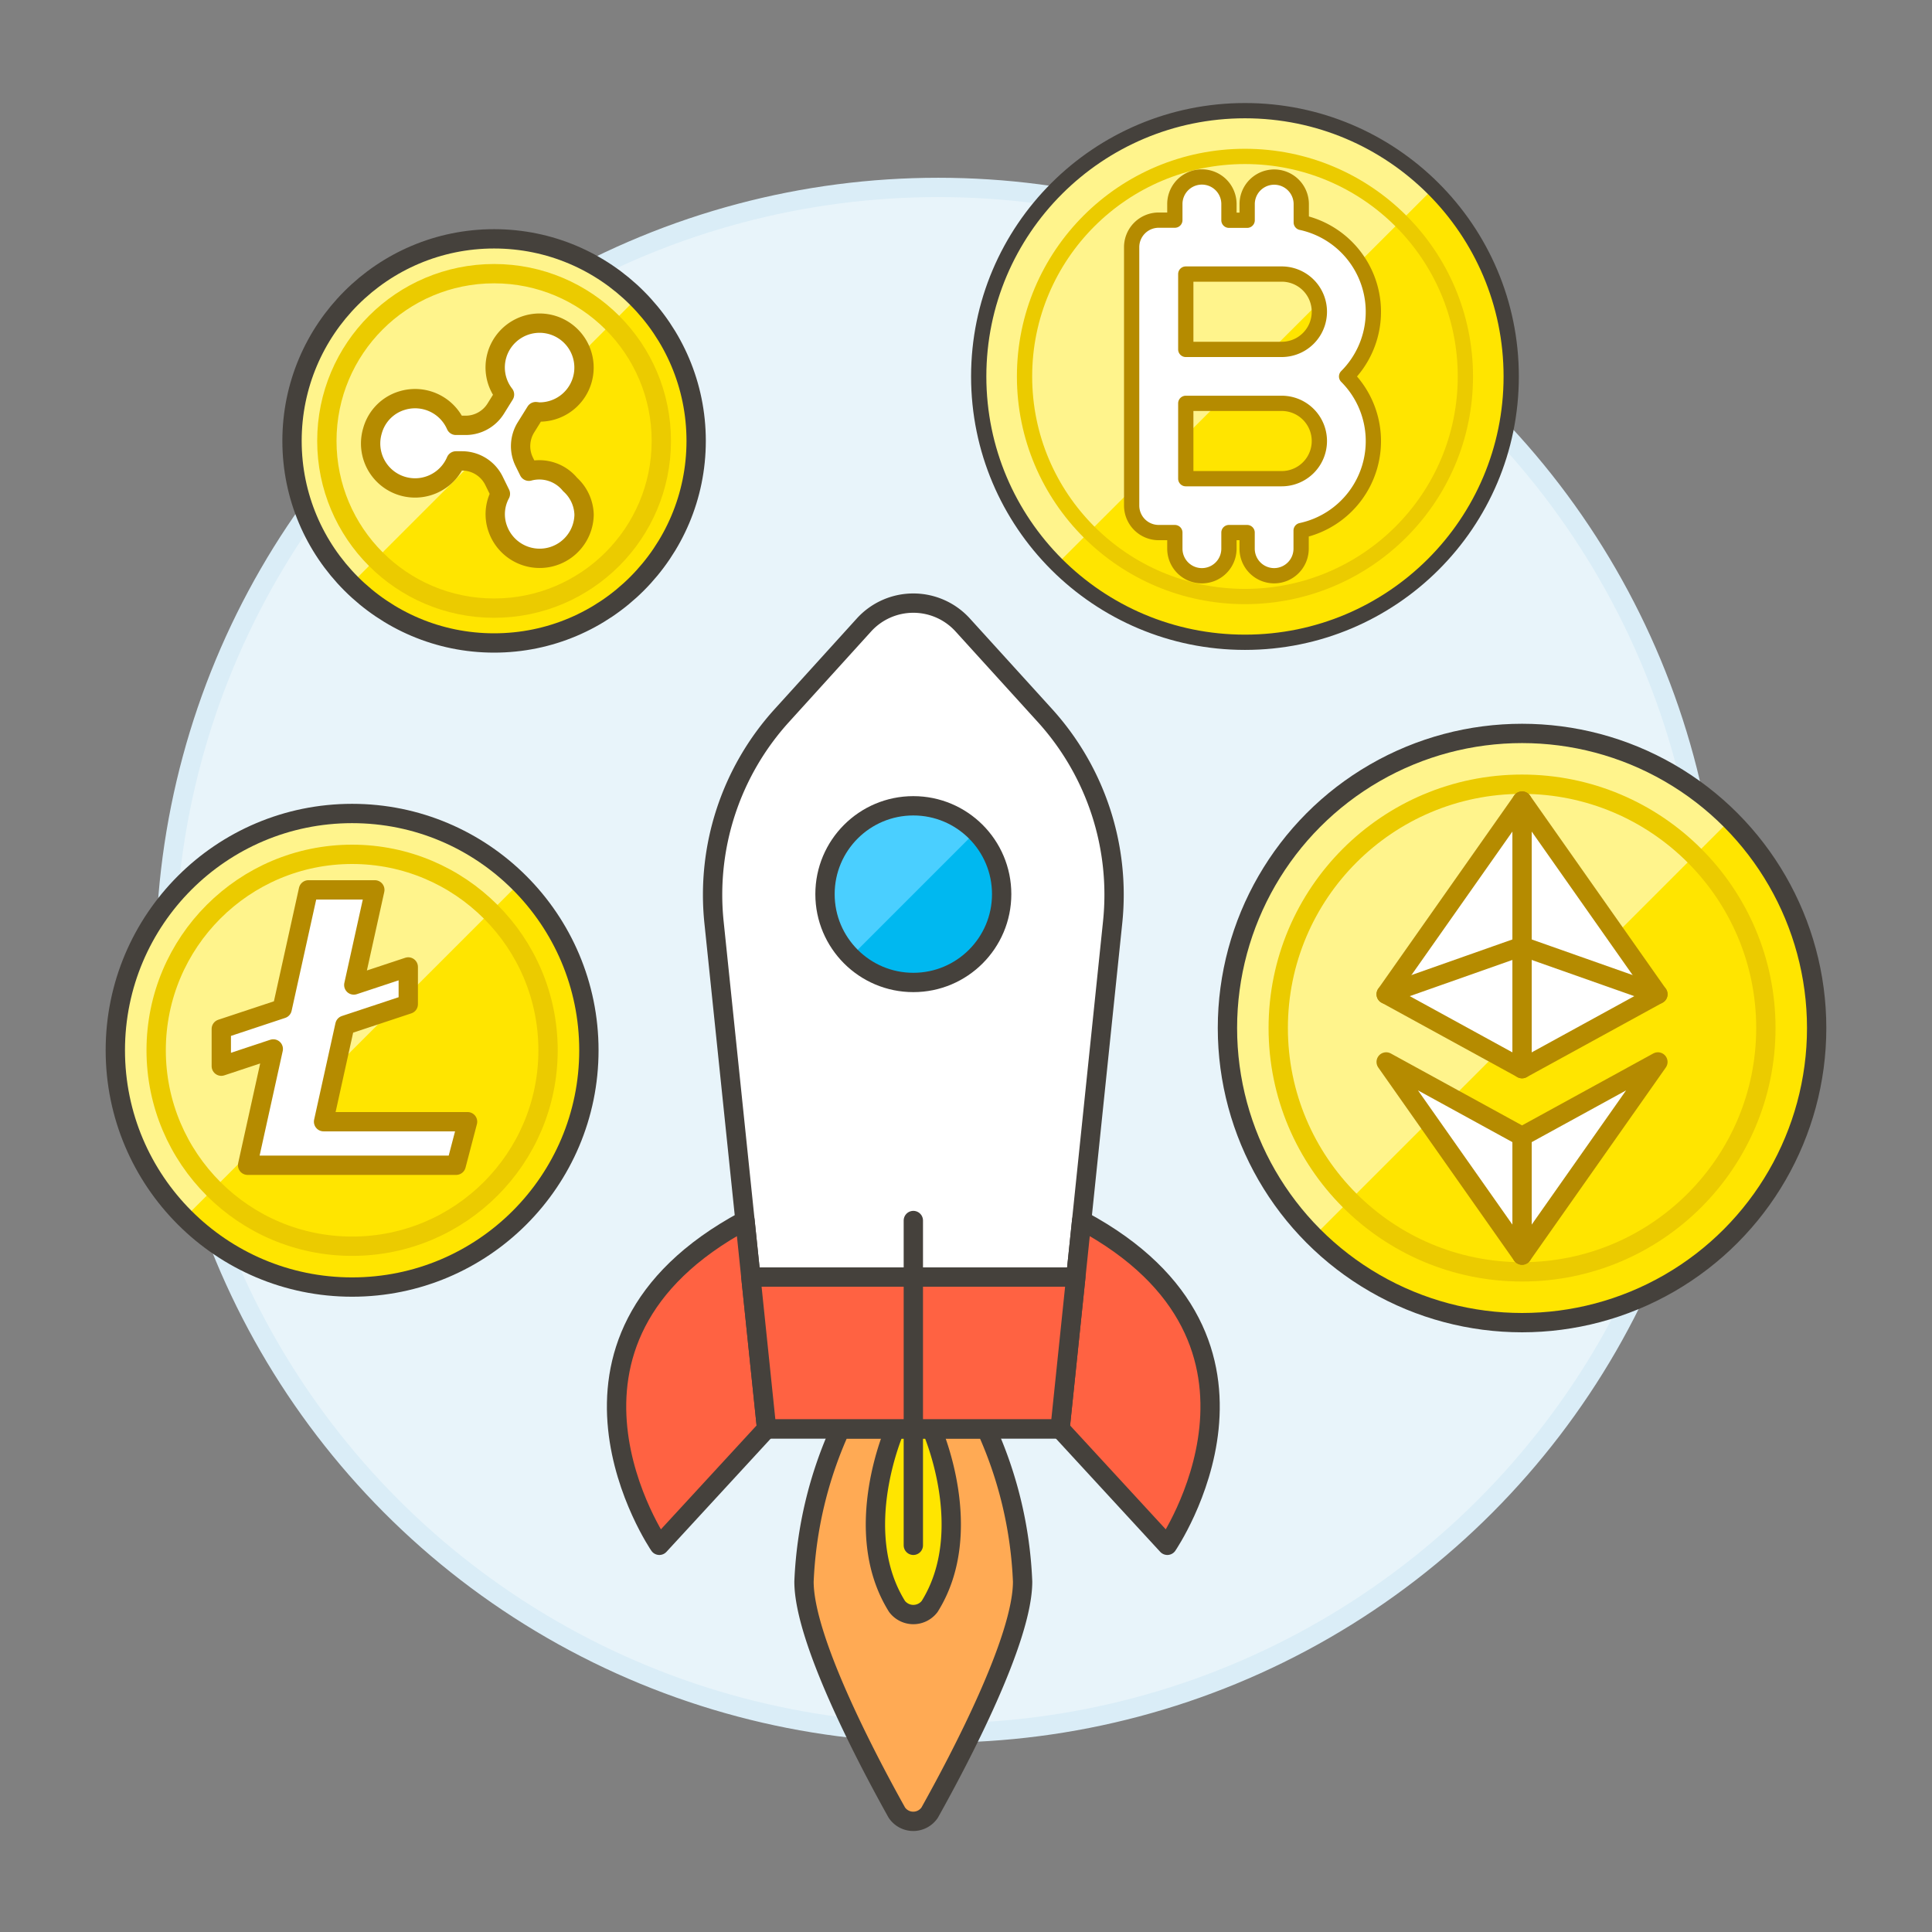<svg xmlns="http://www.w3.org/2000/svg" viewBox="0 0 100 100"><rect x="0" y="0" width="100" height="100" fill="#808080" stroke="none"/><g class="nc-icon-wrapper"><defs/><circle class="a" cx="48.563" cy="49.701" r="40" fill="#e8f4fa" stroke="#daedf7" stroke-miterlimit="10"/><ellipse class="b" cx="64.439" cy="19.486" rx="13.781" ry="13.758" style="" fill="#ffe500"/><path class="c" d="M64.439 5.728a13.753 13.753 0 0 0-9.745 23.486l19.49-19.456a13.749 13.749 0 0 0-9.745-4.03z" style="" fill="#fff48c"/><ellipse class="d" cx="64.439" cy="19.486" rx="13.781" ry="13.758" fill="none" stroke="#45413c" stroke-linejoin="round" stroke-width="0.79px"/><ellipse class="e" cx="64.439" cy="19.486" rx="11.409" ry="11.39" fill="none" stroke-linejoin="round" stroke-width="0.79px" stroke="#ebcb00"/><path class="f" d="M65.951 29.8a1.4 1.4 0 0 1-1.4-1.4v-.834h-.941v.834a1.4 1.4 0 0 1-2.8 0v-.834h-.836a1.4 1.4 0 0 1-1.4-1.4V12.794a1.4 1.4 0 0 1 1.4-1.4h.836v-.834a1.4 1.4 0 0 1 2.8 0v.84h.943v-.834a1.4 1.4 0 0 1 2.8 0v.947a4.734 4.734 0 0 1 2.347 7.973 4.734 4.734 0 0 1-2.354 7.975v.947a1.4 1.4 0 0 1-1.395 1.392zm.389-5.023a1.95 1.95 0 1 0 0-3.9h-4.964v3.9zm0-6.692a1.949 1.949 0 1 0 0-3.9h-4.964v3.9z" stroke-linejoin="round" stroke-width="0.79px" fill="#fff" stroke="#b58b00"/><g><circle class="b" cx="25.574" cy="22.821" r="10.459" style="" fill="#ffe500"/><path class="c" d="M18.178 30.217A10.46 10.46 0 0 1 32.97 15.425z" style="" fill="#fff48c"/><circle class="g" cx="25.574" cy="22.821" r="10.459" fill="none" stroke="#45413c" stroke-linejoin="round" stroke-linecap="round"/><circle class="h" cx="25.574" cy="22.821" r="8.656" fill="none" stroke-linejoin="round" stroke="#ebcb00" stroke-linecap="round"/><path class="i" d="M25.732 18.347a2.278 2.278 0 0 0 .381 2.074l-.453.728a1.839 1.839 0 0 1-1.562.867h-.5a2.306 2.306 0 0 0-2.783-1.283 2.259 2.259 0 0 0-1.536 1.567 2.3 2.3 0 0 0 4.321 1.556h.317a1.841 1.841 0 0 1 1.65 1.026l.333.678a2.222 2.222 0 0 0-.127 1.831 2.3 2.3 0 0 0 4.459-.748 2.185 2.185 0 0 0-.723-1.566 2.058 2.058 0 0 0-2.134-.686l-.239-.486a1.839 1.839 0 0 1 .088-1.785l.507-.814c.067.006.132.02.2.02a2.3 2.3 0 1 0-2.2-2.979z" stroke-linejoin="round" fill="#fff" stroke="#b58b00" stroke-linecap="round"/></g><g><circle class="b" cx="18.225" cy="54.362" r="12.256" style="" fill="#ffe500"/><path class="c" d="M9.559 63.028A12.256 12.256 0 1 1 26.891 45.7z" style="" fill="#fff48c"/><circle class="g" cx="18.225" cy="54.362" r="12.256" fill="none" stroke="#45413c" stroke-linejoin="round" stroke-linecap="round"/><circle class="h" cx="18.225" cy="54.362" r="10.142" fill="none" stroke-linejoin="round" stroke="#ebcb00" stroke-linecap="round"/><path class="i" d="M16.748 58.059l1.104-4.995 3.28-1.087v-1.928l-2.82.934 1.089-4.924h-3.436l-1.36 6.153-3.151 1.045v1.928l2.691-.892-1.33 6.02h10.796l.59-2.254h-7.453z" stroke-linejoin="round" fill="#fff" stroke="#b58b00" stroke-linecap="round"/></g><g><circle class="b" cx="78.781" cy="53.211" r="15.249" style="" fill="#ffe500"/><path class="c" d="M68 63.994a15.249 15.249 0 1 1 21.564-21.566z" style="" fill="#fff48c"/><circle class="g" cx="78.781" cy="53.211" r="15.249" fill="none" stroke="#45413c" stroke-linejoin="round" stroke-linecap="round"/><circle class="h" cx="78.781" cy="53.211" r="12.62" fill="none" stroke-linejoin="round" stroke="#ebcb00" stroke-linecap="round"/><g><path class="i" d="M78.781 64.965l-7.033-9.999 7.033 3.854 7.032-3.854-7.032 9.999z" stroke-linejoin="round" fill="#fff" stroke="#b58b00" stroke-linecap="round"/><path class="i" d="M78.781 55.314l-7.033-3.853 7.033-9.999 7.032 9.999-7.032 3.853z" stroke-linejoin="round" fill="#fff" stroke="#b58b00" stroke-linecap="round"/><path class="j" d="M78.781 58.82v6.145" fill="none" stroke-linejoin="round" stroke="#b58b00" stroke-linecap="round"/><path class="j" d="M78.781 55.314V41.462" fill="none" stroke-linejoin="round" stroke="#b58b00" stroke-linecap="round"/><path class="j" d="M71.748 51.461l7.033-2.481 7.032 2.481" fill="none" stroke-linejoin="round" stroke="#b58b00" stroke-linecap="round"/></g></g><g><path class="k" d="M51.049 73.957h-7.546a21.21 21.21 0 0 0-1.888 7.906c0 2.986 3.225 9.128 4.805 11.957a1.025 1.025 0 0 0 1.7 0c1.581-2.828 4.81-8.969 4.81-11.954a21.21 21.21 0 0 0-1.881-7.909z" stroke="#45413c" stroke-linejoin="round" stroke-linecap="round" fill="#ffaa54"/><path class="l" d="M48.219 73.956s2.355 5.269-.1 9.193a1.06 1.06 0 0 1-1.689 0c-2.455-3.926-.1-9.193-.1-9.193z" fill="#ffe500" stroke="#45413c" stroke-linejoin="round" stroke-linecap="round"/><path class="m" d="M57.59 47.739a13.8 13.8 0 0 0-3.5-10.7l-4.26-4.69a3.452 3.452 0 0 0-5.112 0l-4.255 4.692a13.8 13.8 0 0 0-3.505 10.7l2.722 26.214h15.188z" stroke="#45413c" stroke-linejoin="round" fill="#fff" stroke-linecap="round"/><path class="n" d="M39.68 73.955l-5.553 6.03S26.9 69.43 38.561 63.174z" stroke="#45413c" stroke-linejoin="round" stroke-linecap="round" fill="#ff6242"/><path class="n" d="M54.868 73.955l5.553 6.03s7.227-10.555-4.433-16.811z" stroke="#45413c" stroke-linejoin="round" stroke-linecap="round" fill="#ff6242"/><path class="n" d="M38.865 66.101l.815 7.854h15.188l.816-7.854H38.865z" stroke="#45413c" stroke-linejoin="round" stroke-linecap="round" fill="#ff6242"/><circle class="o" cx="47.274" cy="46.28" r="4.572" style="" fill="#00b8f0"/><path class="p" d="M44.041 49.513a4.572 4.572 0 0 1 6.466-6.466z" style="" fill="#4acfff"/><circle class="g" cx="47.274" cy="46.28" r="4.572" fill="none" stroke="#45413c" stroke-linejoin="round" stroke-linecap="round"/><path class="g" d="M47.274 63.174v16.811" fill="none" stroke="#45413c" stroke-linejoin="round" stroke-linecap="round"/></g></g></svg>